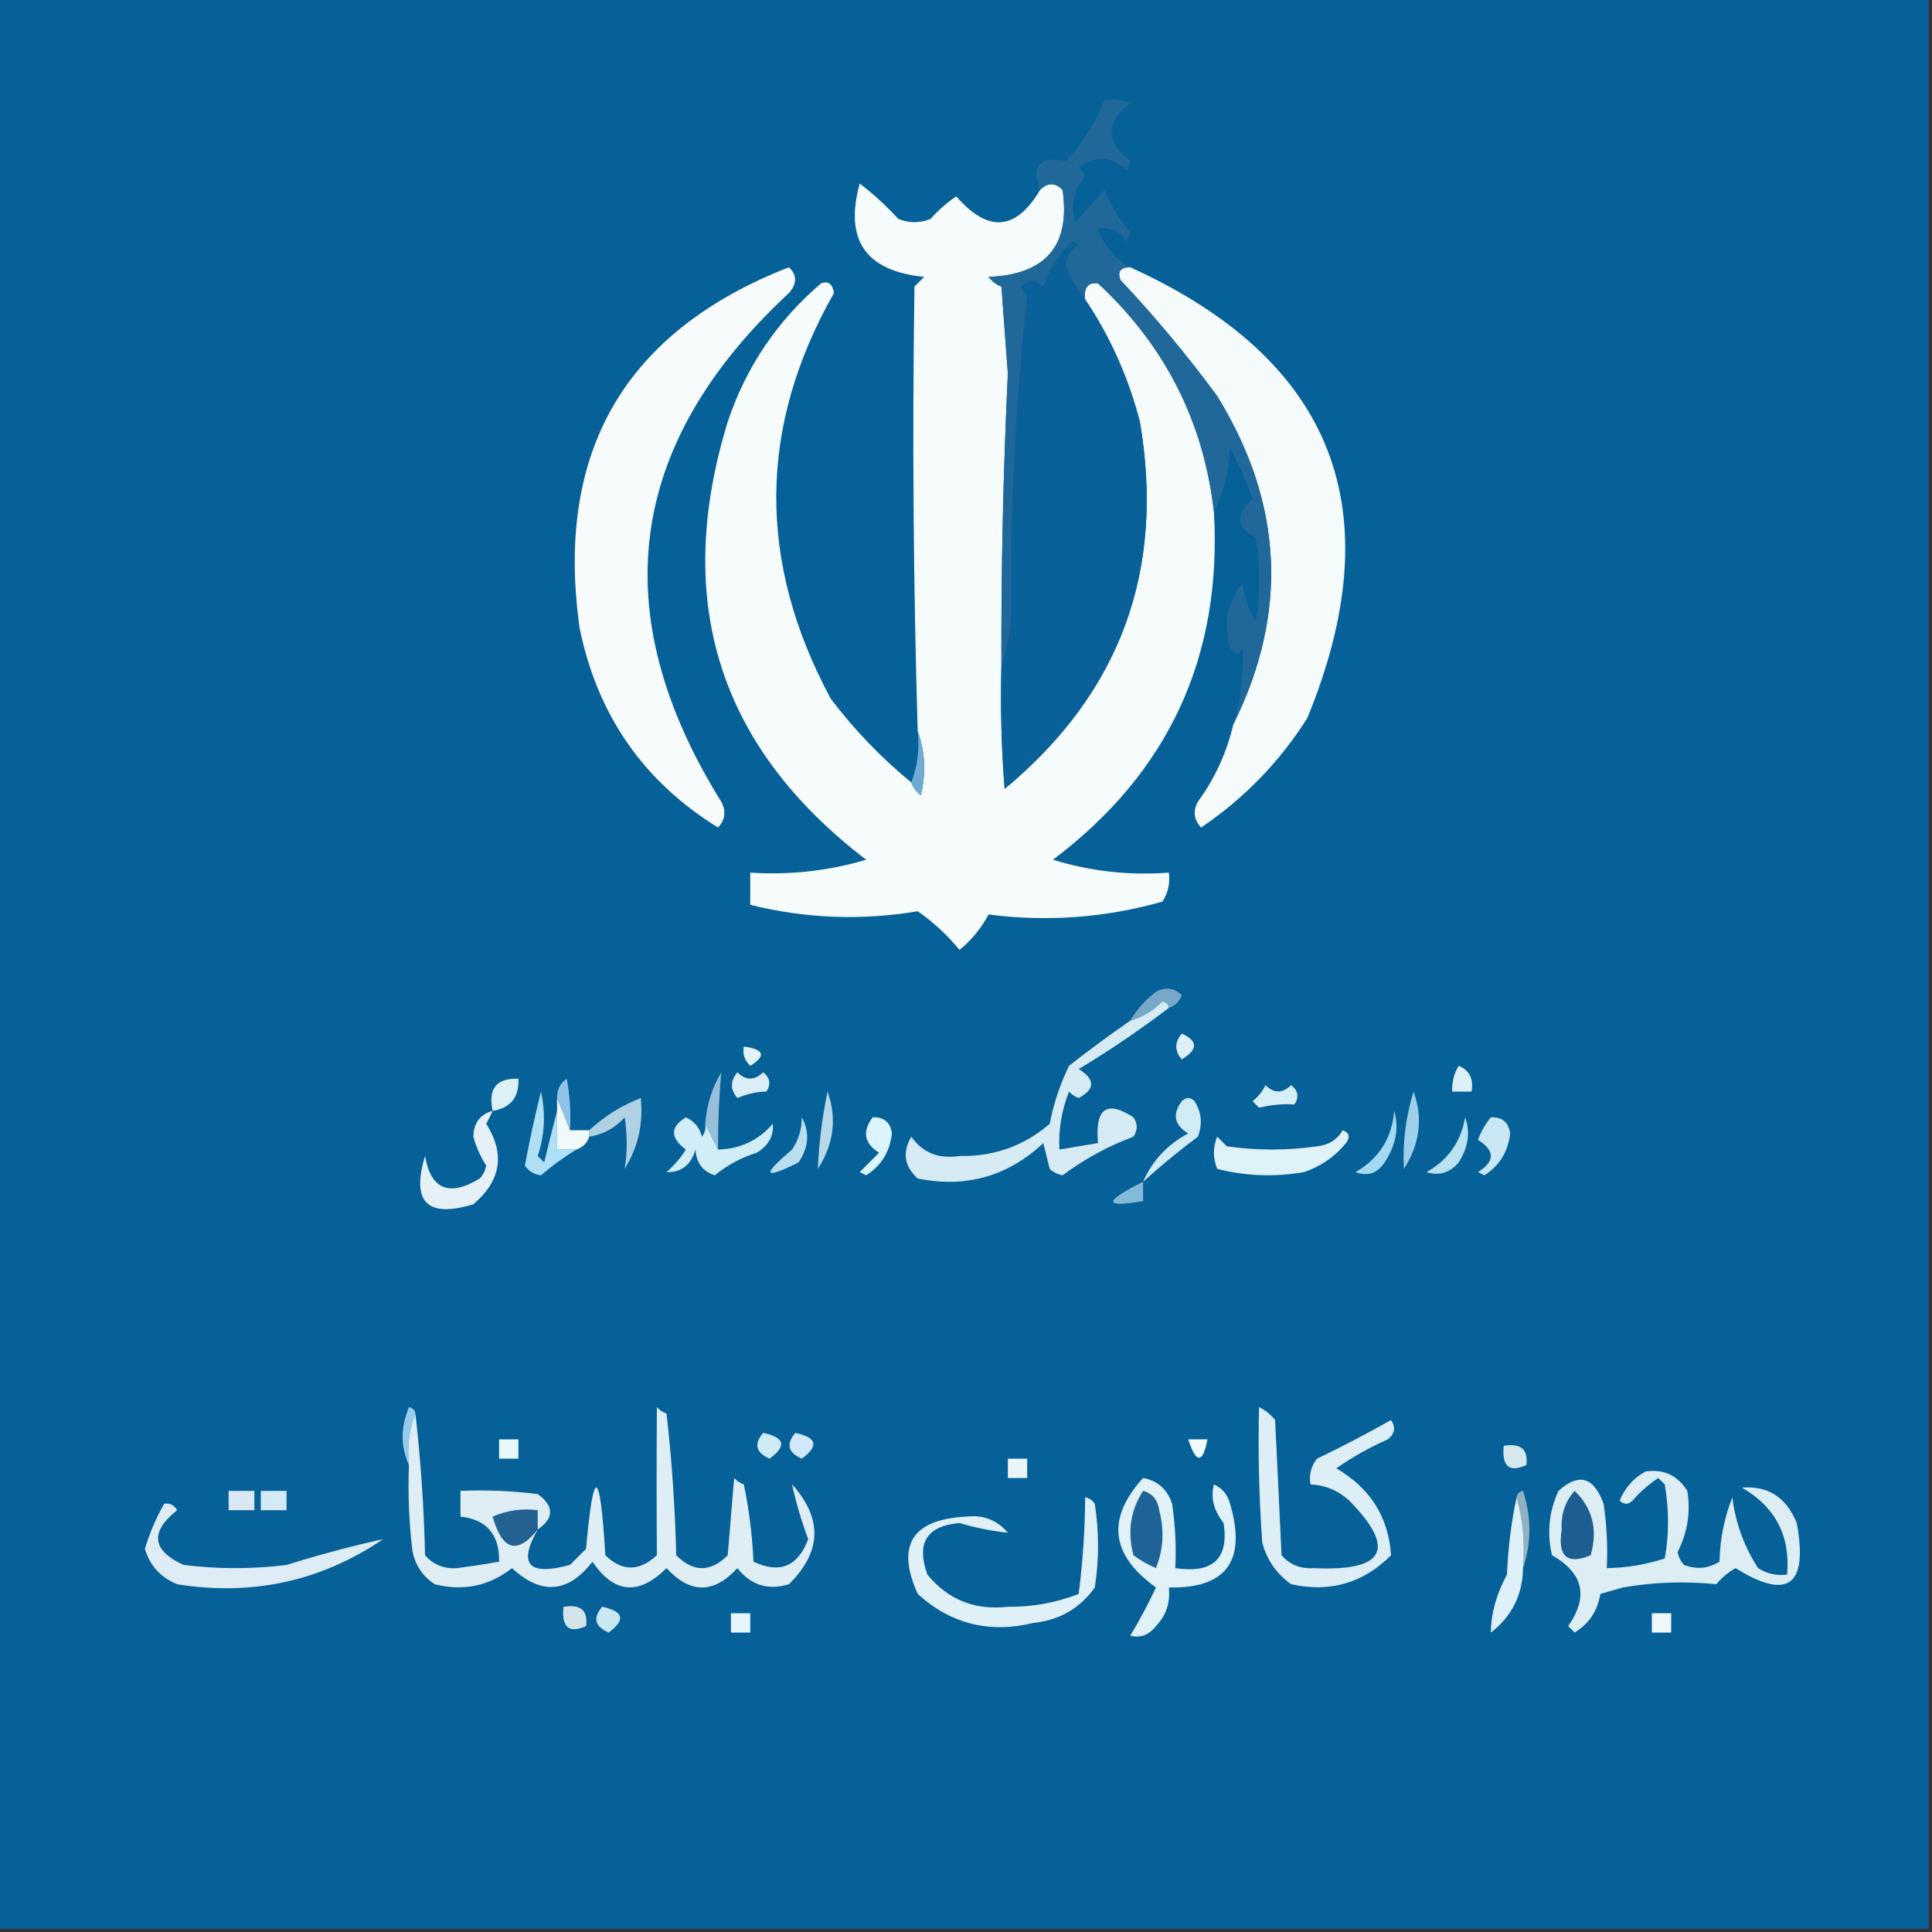 <?xml version="1.0" encoding="UTF-8"?>
<!DOCTYPE svg PUBLIC "-//W3C//DTD SVG 1.1//EN" "http://www.w3.org/Graphics/SVG/1.1/DTD/svg11.dtd">
<svg xmlns="http://www.w3.org/2000/svg" version="1.1" width="300px" height="300px" style="shape-rendering:geometricPrecision; text-rendering:geometricPrecision; image-rendering:optimizeQuality; fill-rule:evenodd; clip-rule:evenodd" xmlns:xlink="http://www.w3.org/1999/xlink">
<rect width="100%" height="100%" fill="#333333" stroke="none"/>
<g><path style="opacity:1" fill="#066199" d="M -0.5,-0.5 C 99.5,-0.5 199.5,-0.5 299.5,-0.5C 299.5,99.5 299.5,199.5 299.5,299.5C 199.5,299.5 99.5,299.5 -0.5,299.5C -0.5,199.5 -0.5,99.5 -0.5,-0.5 Z"/></g>
<g><path style="opacity:1" fill="#f6fbfb" d="M 161.5,29.5 C 162.688,28.316 163.855,28.316 165,29.5C 166.242,38.136 162.409,42.636 153.5,43C 154.025,43.692 154.692,44.192 155.5,44.5C 155.833,49 156.167,53.5 156.5,58C 155.781,73.159 155.448,88.326 155.5,103.5C 155.334,109.842 155.5,116.175 156,122.5C 173.942,107.602 180.942,88.602 177,65.5C 175.203,58.583 172.37,52.249 168.5,46.5C 168.272,44.645 168.939,43.812 170.5,44C 180.917,53.667 186.917,65.501 188.5,79.5C 189.785,101.989 181.451,119.989 163.5,133.5C 169.335,135.299 175.335,135.966 181.5,135.5C 181.714,137.144 181.38,138.644 180.5,140C 171.62,142.515 162.62,143.182 153.5,142C 152.378,144.124 150.878,145.957 149,147.5C 147.024,145.123 144.857,143.123 142.5,141.5C 133.754,142.966 125.087,142.632 116.5,140.5C 116.5,138.833 116.5,137.167 116.5,135.5C 122.642,135.9 128.642,135.233 134.5,133.5C 111.618,116.011 104.451,93.344 113,65.5C 115.845,56.989 120.679,49.822 127.5,44C 128.6,43.568 129.267,44.068 129.5,45.5C 117.72,66.243 117.554,87.243 129,108.5C 132.67,113.336 136.836,117.669 141.5,121.5C 141.783,122.289 142.283,122.956 143,123.5C 143.808,119.973 143.641,116.64 142.5,113.5C 141.817,90.502 141.65,67.502 142,44.5C 142.5,44 143,43.5 143.5,43C 134.408,42.082 131.075,37.249 133.5,28.5C 135.65,30.149 137.65,31.982 139.5,34C 141.167,34.667 142.833,34.667 144.5,34C 145.685,32.647 147.019,31.48 148.5,30.5C 153.42,36.168 157.753,35.834 161.5,29.5 Z"/></g>
<g><path style="opacity:1" fill="#0a619a" d="M 168.5,46.5 C 172.37,52.249 175.203,58.583 177,65.5C 180.942,88.602 173.942,107.602 156,122.5C 155.5,116.175 155.334,109.842 155.5,103.5C 156.317,101.031 156.817,98.365 157,95.5C 156.855,78.764 157.688,62.264 159.5,46C 159.043,45.586 158.709,45.086 158.5,44.5C 159.651,43.269 160.817,43.269 162,44.5C 162.912,41.761 164.412,39.428 166.5,37.5C 166.833,37.667 167.167,37.833 167.5,38C 166.196,38.804 165.529,39.971 165.5,41.5C 166.396,43.336 167.396,45.003 168.5,46.5 Z"/></g>
<g><path style="opacity:1" fill="#f5fafb" d="M 175.5,41.5 C 207.103,55.854 216.269,79.188 203,111.5C 198.689,118.311 193.189,123.978 186.5,128.5C 185.386,127.277 185.219,125.944 186,124.5C 188.656,120.856 190.489,116.856 191.5,112.5C 200.107,95.175 199.273,78.175 189,61.5C 184.377,55.208 179.377,49.208 174,43.5C 173.472,42.184 173.972,41.517 175.5,41.5 Z"/></g>
<g><path style="opacity:1" fill="#f7fbfb" d="M 122.5,41.5 C 123.782,42.708 123.782,44.042 122.5,45.5C 97.302,68.909 93.802,95.242 112,124.5C 112.781,125.944 112.614,127.277 111.5,128.5C 99.91,121.348 92.744,111.015 90,97.5C 86.167,70.15 97,51.483 122.5,41.5 Z"/></g>
<g><path style="opacity:1" fill="#206899" d="M 175.5,41.5 C 173.972,41.517 173.472,42.184 174,43.5C 179.377,49.208 184.377,55.208 189,61.5C 199.273,78.175 200.107,95.175 191.5,112.5C 192.656,108.555 193.156,104.555 193,100.5C 192.333,101.833 191.667,101.833 191,100.5C 189.921,96.695 190.588,93.362 193,90.5C 193.17,92.715 193.837,94.715 195,96.5C 195.667,92.167 195.667,87.833 195,83.5C 191.979,81.873 191.812,79.873 194.5,77.5C 193.543,74.72 192.376,72.053 191,69.5C 190.854,73.058 190.021,76.391 188.5,79.5C 186.917,65.501 180.917,53.667 170.5,44C 168.939,43.812 168.272,44.645 168.5,46.5C 167.396,45.003 166.396,43.336 165.5,41.5C 165.529,39.971 166.196,38.804 167.5,38C 167.167,37.833 166.833,37.667 166.5,37.5C 164.412,39.428 162.912,41.761 162,44.5C 160.817,43.269 159.651,43.269 158.5,44.5C 158.709,45.086 159.043,45.586 159.5,46C 157.688,62.264 156.855,78.764 157,95.5C 156.817,98.365 156.317,101.031 155.5,103.5C 155.448,88.326 155.781,73.159 156.5,58C 156.167,53.5 155.833,49 155.5,44.5C 154.692,44.192 154.025,43.692 153.5,43C 162.409,42.636 166.242,38.136 165,29.5C 163.855,28.316 162.688,28.316 161.5,29.5C 160.105,25.684 161.438,24.184 165.5,25C 168.155,22.177 170.155,19.011 171.5,15.5C 172.873,15.343 174.207,15.51 175.5,16C 171.684,19.073 171.684,22.073 175.5,25C 175.333,25.5 175.167,26 175,26.5C 172.757,24.213 170.257,24.047 167.5,26C 167.957,26.414 168.291,26.914 168.5,27.5C 166.661,29.527 166.161,31.86 167,34.5C 168.51,32.792 170.01,31.126 171.5,29.5C 172.451,31.901 173.784,34.068 175.5,36C 175.333,36.5 175.167,37 175,37.5C 173.951,35.893 172.451,35.227 170.5,35.5C 171.363,38.116 173.03,40.116 175.5,41.5 Z"/></g>
<g><path style="opacity:1" fill="#6fabd4" d="M 142.5,113.5 C 143.641,116.64 143.808,119.973 143,123.5C 142.283,122.956 141.783,122.289 141.5,121.5C 142.473,119.052 142.806,116.385 142.5,113.5 Z"/></g>
<g><path style="opacity:1" fill="#78a8c7" d="M 181.5,156.5 C 181.44,155.957 181.107,155.624 180.5,155.5C 179.06,156.952 177.394,157.952 175.5,158.5C 176.475,156.807 177.808,155.307 179.5,154C 180.944,153.219 182.277,153.386 183.5,154.5C 183.145,155.522 182.478,156.189 181.5,156.5 Z"/></g>
<g><path style="opacity:1" fill="#def1fb" d="M 183.5,160.5 C 186.041,161.623 186.041,162.956 183.5,164.5C 182.374,163.192 182.374,161.858 183.5,160.5 Z"/></g>
<g><path style="opacity:1" fill="#e1f3f9" d="M 115.5,162.5 C 118.674,162.952 119.007,163.952 116.5,165.5C 115.614,164.675 115.281,163.675 115.5,162.5 Z"/></g>
<g><path style="opacity:1" fill="#d9eef7" d="M 114.5,166.5 C 115.802,167.807 117.135,167.807 118.5,166.5C 119.583,167.365 119.749,168.365 119,169.5C 117.601,169.501 116.101,169.835 114.5,170.5C 113.374,169.192 113.374,167.858 114.5,166.5 Z"/></g>
<g><path style="opacity:1" fill="#ddf1f8" d="M 226.5,165.5 C 228.176,166.183 228.843,167.517 228.5,169.5C 227.5,169.5 226.5,169.5 225.5,169.5C 225.433,168.041 225.766,166.708 226.5,165.5 Z"/></g>
<g><path style="opacity:1" fill="#ddf1f9" d="M 76.5,172.5 C 75.756,169.05 77.09,167.384 80.5,167.5C 80.631,170.367 79.297,172.033 76.5,172.5 Z"/></g>
<g><path style="opacity:1" fill="#d7eff6" d="M 196.5,168.5 C 197.802,169.807 199.135,169.807 200.5,168.5C 201.583,169.365 201.749,170.365 201,171.5C 199.287,171.38 197.454,171.547 195.5,172C 195.167,171.667 194.833,171.333 194.5,171C 195.381,170.292 196.047,169.458 196.5,168.5 Z"/></g>
<g><path style="opacity:1" fill="#98bed9" d="M 111.5,178.5 C 110.833,177.167 110.167,175.833 109.5,174.5C 109.721,171.608 110.554,168.941 112,166.5C 111.647,170.413 111.48,174.413 111.5,178.5 Z"/></g>
<g><path style="opacity:1" fill="#9ed0e9" d="M 219.5,169.5 C 220.984,173.632 220.484,177.632 218,181.5C 217.779,177.43 218.279,173.43 219.5,169.5 Z"/></g>
<g><path style="opacity:1" fill="#91c3e8" d="M 88.5,175.5 C 87.833,173.833 87.167,172.167 86.5,170.5C 86.461,169.244 86.961,168.244 88,167.5C 88.497,170.146 88.664,172.813 88.5,175.5 Z"/></g>
<g><path style="opacity:1" fill="#b0d0e3" d="M 91.5,176.5 C 91.5,176.167 91.5,175.833 91.5,175.5C 93.843,173.328 96.51,171.661 99.5,170.5C 99.909,174.499 99.075,178.166 97,181.5C 97.422,178.902 97.422,176.236 97,173.5C 95.512,175.16 93.679,176.16 91.5,176.5 Z"/></g>
<g><path style="opacity:1" fill="#b8d9e8" d="M 128.5,169.5 C 129.984,173.632 129.484,177.632 127,181.5C 127.164,177.519 127.664,173.519 128.5,169.5 Z"/></g>
<g><path style="opacity:1" fill="#d2ecf6" d="M 177.5,183.5 C 178.927,180.236 181.261,177.736 184.5,176C 182.342,174.688 182.009,173.022 183.5,171C 184.167,170.333 184.833,170.333 185.5,171C 186.576,172.726 186.743,174.559 186,176.5C 183.044,178.722 180.21,181.055 177.5,183.5 Z"/></g>
<g><path style="opacity:1" fill="#afe0f5" d="M 86.5,172.5 C 86.5,174.5 86.5,176.5 86.5,178.5C 87.5,178.5 88.5,178.5 89.5,178.5C 87.579,179.671 85.745,181.004 84,182.5C 82.941,182.37 82.108,181.87 81.5,181C 82.21,177.175 83.044,173.342 84,169.5C 84.752,172.894 84.585,176.227 83.5,179.5C 83.833,179.833 84.167,180.167 84.5,180.5C 85.168,177.694 85.834,175.028 86.5,172.5 Z"/></g>
<g><path style="opacity:1" fill="#f1fafa" d="M 86.5,170.5 C 87.167,172.167 87.833,173.833 88.5,175.5C 89.5,175.5 90.5,175.5 91.5,175.5C 91.5,175.833 91.5,176.167 91.5,176.5C 91.167,177.5 90.5,178.167 89.5,178.5C 88.5,178.5 87.5,178.5 86.5,178.5C 86.5,176.5 86.5,174.5 86.5,172.5C 86.5,171.833 86.5,171.167 86.5,170.5 Z"/></g>
<g><path style="opacity:1" fill="#dcf4fd" d="M 135.5,173.5 C 137.252,173.418 138.252,174.251 138.5,176C 138.174,178.844 136.84,181.011 134.5,182.5C 134.167,182.333 133.833,182.167 133.5,182C 134.5,181 135.5,180 136.5,179C 134.19,177.541 133.857,175.708 135.5,173.5 Z"/></g>
<g><path style="opacity:1" fill="#c9e7f4" d="M 231.5,173.5 C 233.252,173.418 234.252,174.251 234.5,176C 234.174,178.844 232.84,181.011 230.5,182.5C 230.167,182.333 229.833,182.167 229.5,182C 232.16,180.343 232.16,178.676 229.5,177C 229.978,175.697 230.645,174.531 231.5,173.5 Z"/></g>
<g><path style="opacity:1" fill="#d1edf6" d="M 109.5,174.5 C 110.167,175.833 110.833,177.167 111.5,178.5C 114.939,178.411 117.772,177.078 120,174.5C 120.163,176.387 119.329,177.887 117.5,179C 115.091,179.748 112.925,180.915 111,182.5C 109.118,181.907 108.118,180.573 108,178.5C 107.268,180.923 105.768,182.09 103.5,182C 104.687,180.981 105.687,179.814 106.5,178.5C 104.043,176.668 104.043,175.001 106.5,173.5C 107.799,174.09 108.632,175.09 109,176.5C 109.464,175.906 109.631,175.239 109.5,174.5 Z"/></g>
<g><path style="opacity:1" fill="#b9dff0" d="M 124.5,173.5 C 125.764,175.772 125.598,178.105 124,180.5C 118.534,183.219 118.201,182.552 123,178.5C 124.009,176.975 124.509,175.308 124.5,173.5 Z"/></g>
<g><path style="opacity:1" fill="#d7ebf4" d="M 181.5,156.5 C 177.035,159.904 172.369,163.071 167.5,166C 170.079,167.612 170.079,169.112 167.5,170.5C 166.914,170.291 166.414,169.957 166,169.5C 164.851,172.393 164.351,175.393 164.5,178.5C 166.5,178.167 168.5,177.833 170.5,177.5C 170.007,172.117 171.84,170.783 176,173.5C 176.667,174.5 176.667,175.5 176,176.5C 172.071,177.965 168.405,179.965 165,182.5C 164.228,182.355 163.561,182.022 163,181.5C 162.667,180.167 162.333,178.833 162,177.5C 156.475,182.674 149.975,184.507 142.5,183C 140.424,181.116 140.09,178.949 141.5,176.5C 143.272,179.008 145.772,180.008 149,179.5C 154.36,179.604 159.026,177.937 163,174.5C 163.601,171.363 164.601,168.363 166,165.5C 169.145,163.024 172.312,160.69 175.5,158.5C 177.394,157.952 179.06,156.952 180.5,155.5C 181.107,155.624 181.44,155.957 181.5,156.5 Z"/></g>
<g><path style="opacity:1" fill="#dff2f7" d="M 208.5,175.5 C 209.525,175.897 209.692,176.563 209,177.5C 207.269,179.617 205.102,181.117 202.5,182C 197.913,182.799 193.413,182.632 189,181.5C 188.333,179.833 188.333,178.167 189,176.5C 189.5,177 190,177.5 190.5,178C 195.167,178.667 199.833,178.667 204.5,178C 206.32,177.8 207.653,176.966 208.5,175.5 Z"/></g>
<g><path style="opacity:1" fill="#b9e2f2" d="M 227.5,173.5 C 228.342,175.765 228.009,178.098 226.5,180.5C 225.131,182.124 223.464,182.624 221.5,182C 224.848,180.144 226.848,177.311 227.5,173.5 Z"/></g>
<g><path style="opacity:1" fill="#a5daf4" d="M 216.5,172.5 C 217.262,175.152 216.762,177.818 215,180.5C 213.867,182.211 212.367,182.711 210.5,182C 214.136,179.899 216.136,176.733 216.5,172.5 Z"/></g>
<g><path style="opacity:1" fill="#e5f1f6" d="M 76.5,172.5 C 76.196,173.15 75.863,173.817 75.5,174.5C 78.471,179.179 77.804,183.346 73.5,187C 66.333,189.167 63.833,186.667 66,179.5C 66.911,184.706 69.744,185.873 74.5,183C 75.022,182.439 75.355,181.772 75.5,181C 74.606,179.604 73.939,178.104 73.5,176.5C 73.561,174.347 74.561,173.014 76.5,172.5 Z"/></g>
<g><path style="opacity:1" fill="#83bad7" d="M 177.5,183.5 C 177.5,184.5 177.5,185.5 177.5,186.5C 171.312,187.586 171.312,186.586 177.5,183.5 Z"/></g>
<g><path style="opacity:1" fill="#96cbec" d="M 64.5,219.5 C 63.527,221.948 63.194,224.615 63.5,227.5C 62.197,224.645 62.197,221.645 63.5,218.5C 64.107,218.624 64.44,218.957 64.5,219.5 Z"/></g>
<g><path style="opacity:1" fill="#cfebf8" d="M 118.5,222.5 C 121.861,223.203 122.194,224.537 119.5,226.5C 117.358,225.563 117.024,224.23 118.5,222.5 Z"/></g>
<g><path style="opacity:1" fill="#d1e9fb" d="M 123.5,222.5 C 126.861,223.203 127.194,224.537 124.5,226.5C 122.358,225.563 122.024,224.23 123.5,222.5 Z"/></g>
<g><path style="opacity:1" fill="#effcfd" d="M 184.5,223.5 C 185.5,223.5 186.5,223.5 187.5,223.5C 186.754,227.31 185.754,227.31 184.5,223.5 Z"/></g>
<g><path style="opacity:1" fill="#deeef6" d="M 195.5,218.5 C 196.458,218.953 197.292,219.619 198,220.5C 198.333,227.5 198.667,234.5 199,241.5C 200.299,242.98 201.966,243.646 204,243.5C 215.062,244.03 216.895,240.53 209.5,233C 207.783,231.441 205.783,230.608 203.5,230.5C 203.238,229.022 203.571,227.689 204.5,226.5C 208.412,224.628 212.245,222.628 216,220.5C 216.749,221.635 216.583,222.635 215.5,223.5C 212.671,224.747 210.005,226.247 207.5,228C 212.787,231.096 215.62,235.596 216,241.5C 211.689,245.825 206.523,247.325 200.5,246C 198.19,244.363 196.69,242.196 196,239.5C 195.5,232.508 195.334,225.508 195.5,218.5 Z"/></g>
<g><path style="opacity:1" fill="#d5e8f0" d="M 233.5,224.5 C 236.166,224.066 237.333,225.066 237,227.5C 234.342,228.694 233.176,227.694 233.5,224.5 Z"/></g>
<g><path style="opacity:1" fill="#ebf5f6" d="M 156.5,226.5 C 157.5,226.5 158.5,226.5 159.5,226.5C 159.5,227.5 159.5,228.5 159.5,229.5C 158.5,229.5 157.5,229.5 156.5,229.5C 156.5,228.5 156.5,227.5 156.5,226.5 Z"/></g>
<g><path style="opacity:1" fill="#dae8f3" d="M 35.5,231.5 C 36.833,231.5 38.167,231.5 39.5,231.5C 39.5,232.5 39.5,233.5 39.5,234.5C 38.167,234.5 36.833,234.5 35.5,234.5C 35.5,233.5 35.5,232.5 35.5,231.5 Z"/></g>
<g><path style="opacity:1" fill="#d4eaf5" d="M 40.5,231.5 C 41.833,231.5 43.167,231.5 44.5,231.5C 44.5,232.5 44.5,233.5 44.5,234.5C 43.167,234.5 41.833,234.5 40.5,234.5C 40.5,233.5 40.5,232.5 40.5,231.5 Z"/></g>
<g><path style="opacity:1" fill="#91b1c3" d="M 235.5,232.5 C 235.56,231.957 235.893,231.624 236.5,231.5C 237.809,235.649 237.809,239.649 236.5,243.5C 236.815,239.629 236.482,235.962 235.5,232.5 Z"/></g>
<g><path style="opacity:1" fill="#deedf5" d="M 25.5,233.5 C 26.376,233.369 27.043,233.702 27.5,234.5C 23.251,237.91 23.585,240.744 28.5,243C 33.833,243.667 39.167,243.667 44.5,243C 49.541,241.424 54.541,240.091 59.5,239C 49.837,245.534 39.171,247.867 27.5,246C 24.936,244.938 23.269,243.104 22.5,240.5C 23.252,238.004 24.252,235.67 25.5,233.5 Z"/></g>
<g><path style="opacity:1" fill="#dfedf4" d="M 63.5,227.5 C 63.194,224.615 63.527,221.948 64.5,219.5C 65.329,226.655 65.829,233.989 66,241.5C 67.299,242.98 68.966,243.646 71,243.5C 73.187,243.212 75.354,242.878 77.5,242.5C 77.573,238.28 75.573,235.946 71.5,235.5C 71.5,234.167 71.5,232.833 71.5,231.5C 75.514,231.334 79.514,231.501 83.5,232C 86.066,233.879 86.066,235.712 83.5,237.5C 80.406,242.922 82.072,244.755 88.5,243C 89.333,242.167 90.167,241.333 91,240.5C 92.166,227.49 93.166,227.824 94,241.5C 96.587,244.034 99.253,244.034 102,241.5C 101.945,233.836 101.945,226.169 102,218.5C 102.414,218.957 102.914,219.291 103.5,219.5C 104.331,226.811 104.831,234.144 105,241.5C 107.667,244.167 110.333,244.167 113,241.5C 113.333,237.5 113.667,233.5 114,229.5C 114.414,229.957 114.914,230.291 115.5,230.5C 116.327,234.459 116.827,238.459 117,242.5C 121.068,244.416 123.901,243.249 125.5,239C 124.423,236.117 123.59,233.283 123,230.5C 127.766,235.81 127.6,240.977 122.5,246C 119.258,246.986 116.592,246.152 114.5,243.5C 110.833,247.5 107.167,247.5 103.5,243.5C 99.187,247.789 95.353,247.456 92,242.5C 88.221,247.379 84.054,247.712 79.5,243.5C 75.95,246.28 71.95,247.114 67.5,246C 65.513,244.681 64.346,242.848 64,240.5C 63.501,236.179 63.334,231.846 63.5,227.5 Z"/></g>
<g><path style="opacity:1" fill="#226192" d="M 83.5,237.5 C 80.331,241.448 77.998,240.782 76.5,235.5C 78.743,234.526 81.076,234.192 83.5,234.5C 83.5,235.5 83.5,236.5 83.5,237.5 Z"/></g>
<g><path style="opacity:1" fill="#e7f9fb" d="M 77.5,223.5 C 78.5,223.5 79.5,223.5 80.5,223.5C 80.5,224.5 80.5,225.5 80.5,226.5C 79.5,226.5 78.5,226.5 77.5,226.5C 77.5,225.5 77.5,224.5 77.5,223.5 Z"/></g>
<g><path style="opacity:1" fill="#def1f8" d="M 235.5,232.5 C 236.482,235.962 236.815,239.629 236.5,243.5C 236.422,247.656 234.755,250.989 231.5,253.5C 231.53,250.535 232.363,247.535 234,244.5C 234.176,240.312 234.676,236.312 235.5,232.5 Z"/></g>
<g><path style="opacity:1" fill="#e0f1f7" d="M 177.5,229.5 C 179.752,229.916 181.252,231.249 182,233.5C 182.498,236.817 182.665,240.15 182.5,243.5C 188.352,244.37 190.852,242.037 190,236.5C 188.459,234.523 187.959,232.523 188.5,230.5C 189.799,231.09 190.632,232.09 191,233.5C 193.598,242.354 190.431,246.688 181.5,246.5C 181.753,248.827 181.086,250.827 179.5,252.5C 178.409,253.888 177.076,254.388 175.5,254C 176.961,251.579 178.294,249.079 179.5,246.5C 172.444,241.459 171.778,235.793 177.5,229.5 Z"/></g>
<g><path style="opacity:1" fill="#1e6398" d="M 177.5,231.5 C 178.931,231.881 179.764,232.881 180,234.5C 180.821,237.554 180.655,240.554 179.5,243.5C 178.252,242.96 177.085,242.293 176,241.5C 175.037,237.851 175.537,234.518 177.5,231.5 Z"/></g>
<g><path style="opacity:1" fill="#dcedf4" d="M 255.5,228.5 C 258.325,228.081 260.491,229.081 262,231.5C 262.542,234.798 262.042,237.965 260.5,241C 260.645,241.772 260.978,242.439 261.5,243C 263.441,243.743 265.274,243.576 267,242.5C 267.089,238.972 267.756,235.638 269,232.5C 269.483,236.467 270.816,240.134 273,243.5C 274.356,244.38 275.856,244.714 277.5,244.5C 278.036,238.53 275.702,234.03 270.5,231C 274.546,230.676 277.379,232.509 279,236.5C 280.794,246.232 277.627,248.566 269.5,243.5C 268.354,244.145 267.354,244.978 266.5,246C 261.654,245.5 256.821,245.667 252,246.5C 250.833,246.833 249.667,247.167 248.5,247.5C 248.071,250.147 246.738,252.147 244.5,253.5C 244.167,253.167 243.833,252.833 243.5,252.5C 246.706,247.945 245.872,244.278 241,241.5C 240.183,238.036 240.517,234.702 242,231.5C 245.159,228.659 247.492,229.326 249,233.5C 249.498,236.817 249.665,240.15 249.5,243.5C 252.568,243.453 255.568,242.953 258.5,242C 259.181,238.298 259.181,234.465 258.5,230.5C 258.167,230.167 257.833,229.833 257.5,229.5C 256.019,230.48 254.685,231.647 253.5,233C 252.833,233.667 252.167,233.667 251.5,233C 252.357,230.981 253.691,229.481 255.5,228.5 Z"/></g>
<g><path style="opacity:1" fill="#1c5e90" d="M 244.5,231.5 C 247.303,234.204 248.137,237.537 247,241.5C 243.341,243.02 241.841,241.687 242.5,237.5C 242.363,235.159 243.03,233.159 244.5,231.5 Z"/></g>
<g><path style="opacity:1" fill="#dff0f7" d="M 168.5,232.5 C 169.117,232.611 169.617,232.944 170,233.5C 170.667,237.833 170.667,242.167 170,246.5C 167.695,249.738 164.528,251.572 160.5,252C 153.636,253.673 147.636,252.173 142.5,247.5C 139.114,239.949 141.614,235.949 150,235.5C 152.664,235.191 154.83,236.025 156.5,238C 154.045,237.749 151.545,237.249 149,236.5C 143.911,236.927 142.244,239.594 144,244.5C 147.217,248.408 151.384,250.075 156.5,249.5C 160.306,249.545 163.973,248.878 167.5,247.5C 168.146,242.433 168.479,237.433 168.5,232.5 Z"/></g>
<g><path style="opacity:1" fill="#cae8f1" d="M 93.5,249.5 C 96.861,250.203 97.194,251.537 94.5,253.5C 92.358,252.563 92.024,251.23 93.5,249.5 Z"/></g>
<g><path style="opacity:1" fill="#d3e4eb" d="M 87.5,249.5 C 90.166,249.066 91.333,250.066 91,252.5C 88.342,253.694 87.176,252.694 87.5,249.5 Z"/></g>
<g><path style="opacity:1" fill="#e5f7fd" d="M 113.5,250.5 C 114.5,250.5 115.5,250.5 116.5,250.5C 116.5,251.5 116.5,252.5 116.5,253.5C 115.5,253.5 114.5,253.5 113.5,253.5C 113.5,252.5 113.5,251.5 113.5,250.5 Z"/></g>
<g><path style="opacity:1" fill="#eef8f9" d="M 256.5,250.5 C 257.5,250.5 258.5,250.5 259.5,250.5C 259.5,251.5 259.5,252.5 259.5,253.5C 258.5,253.5 257.5,253.5 256.5,253.5C 256.5,252.5 256.5,251.5 256.5,250.5 Z"/></g>
</svg>
